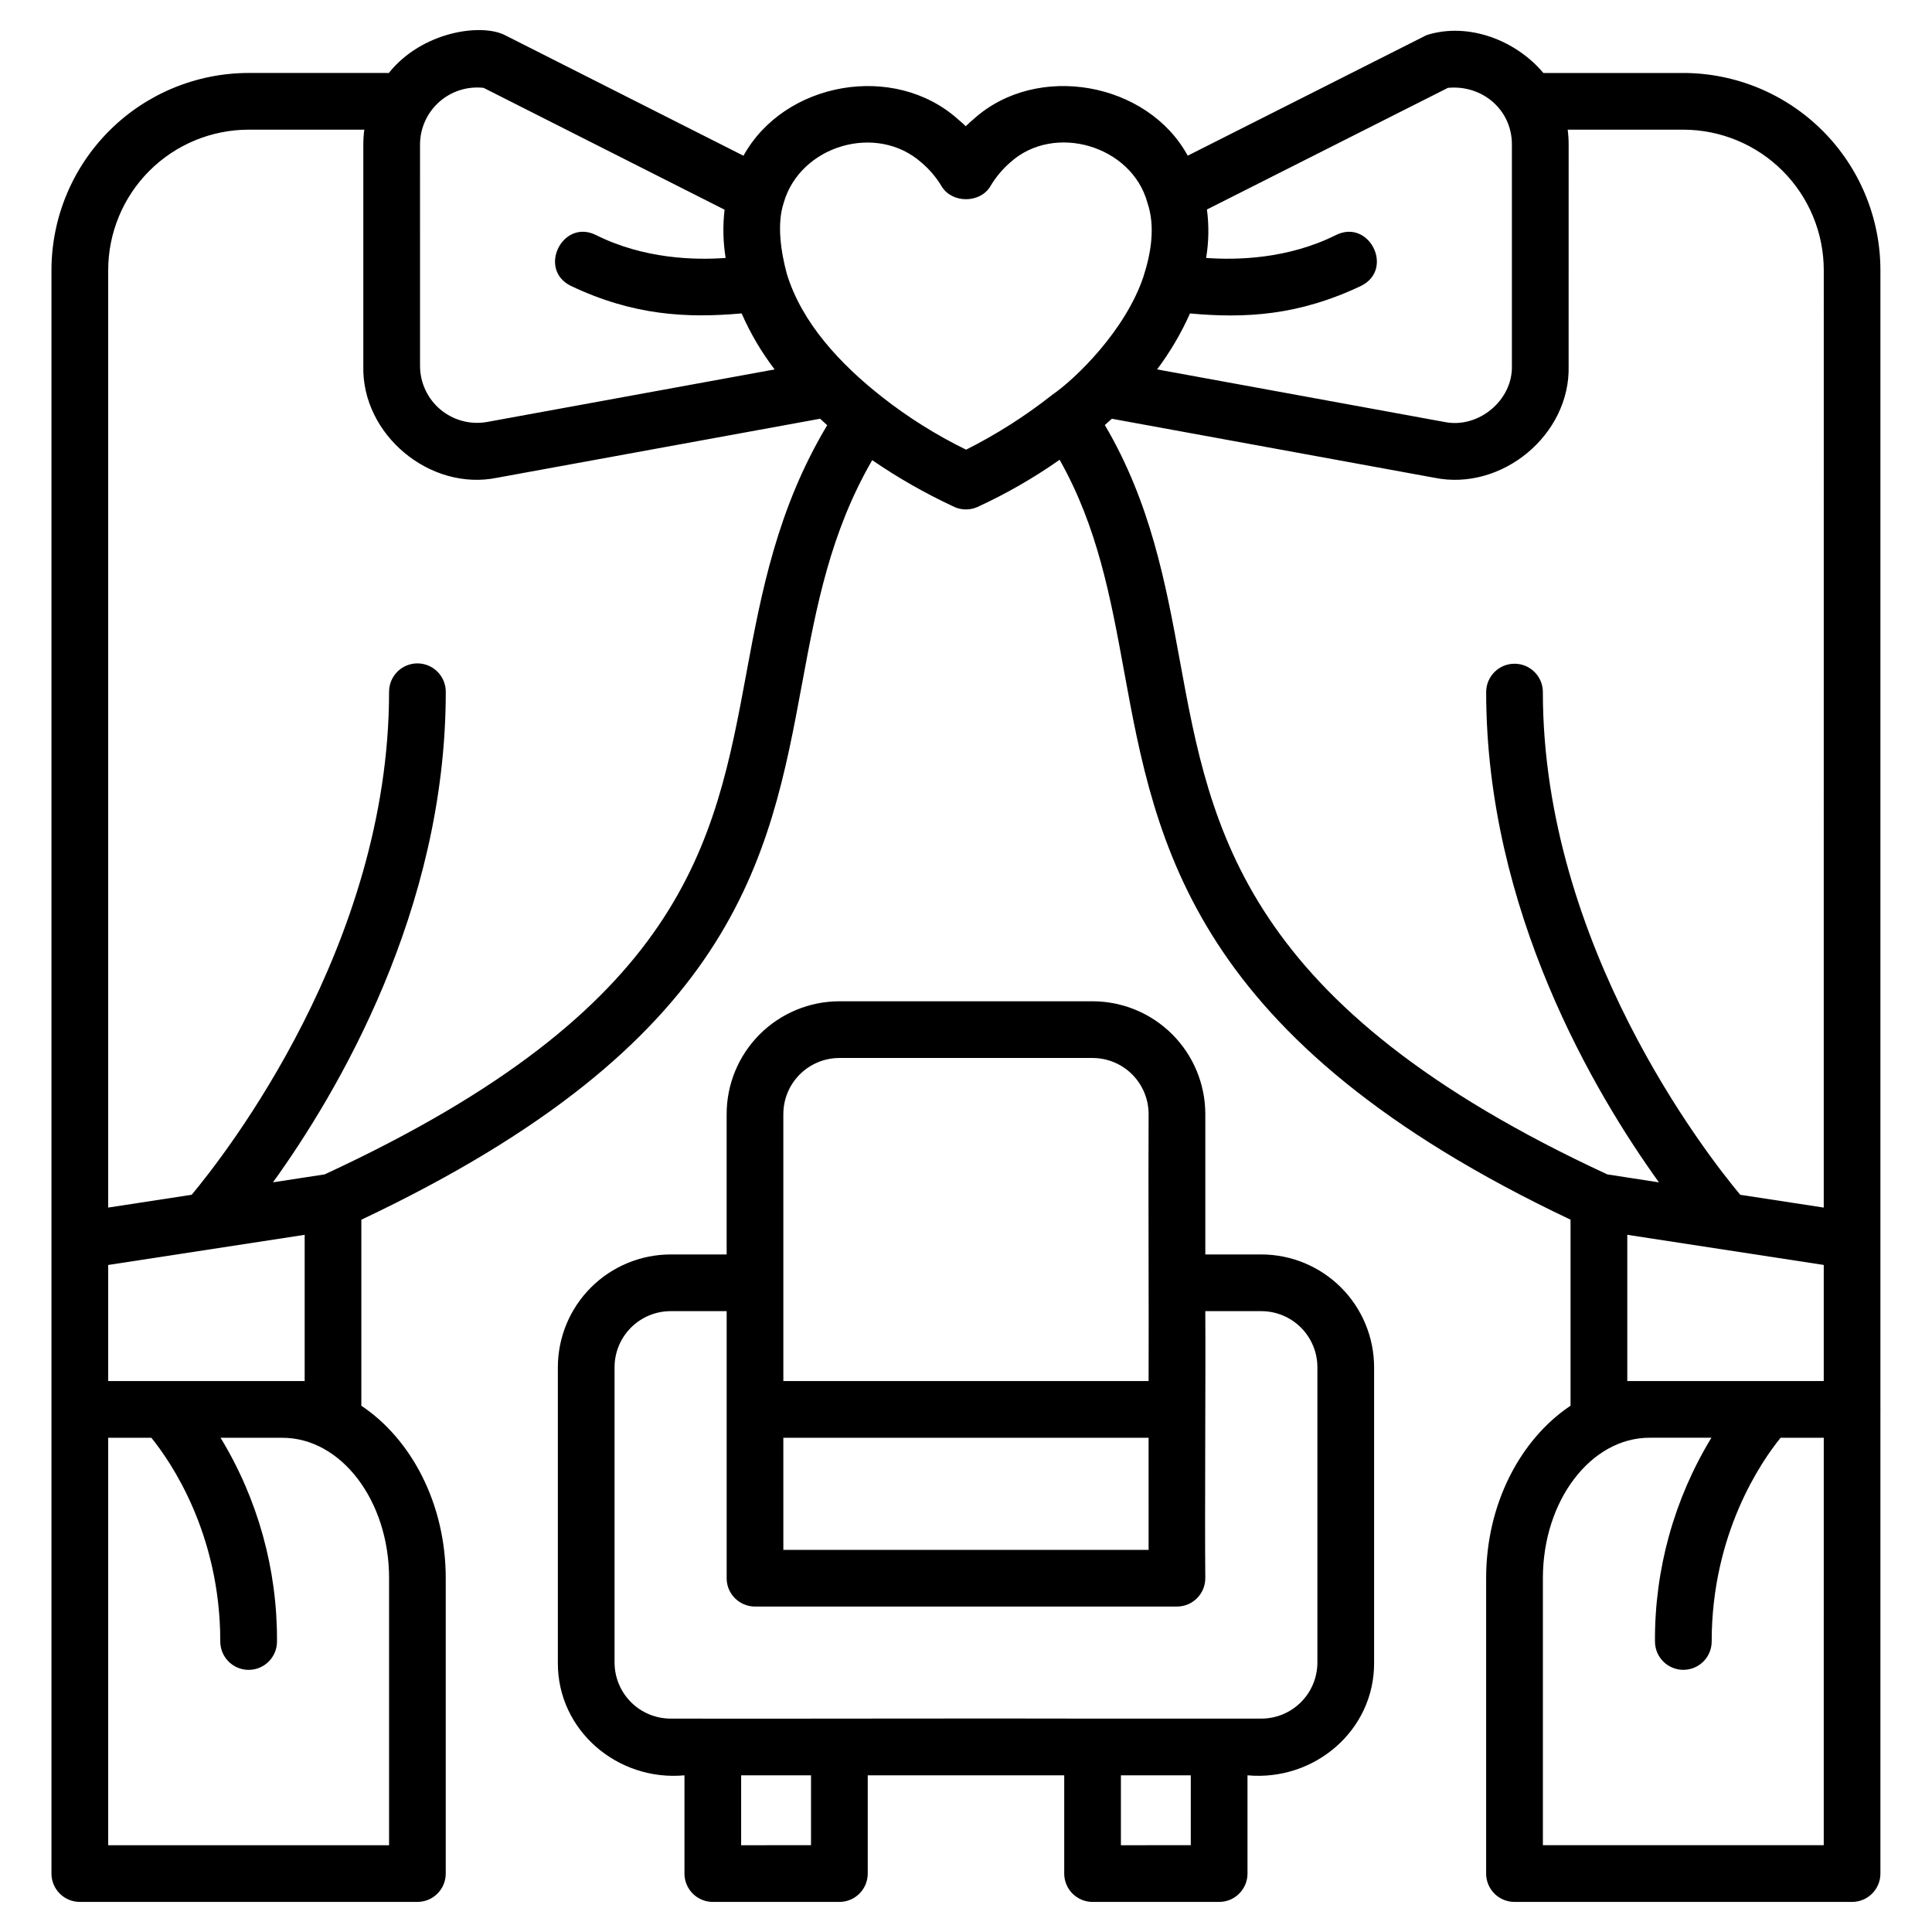 <?xml version="1.0" encoding="UTF-8"?>
<!-- Uploaded to: ICON Repo, www.svgrepo.com, Generator: ICON Repo Mixer Tools -->
<svg fill="#000000" width="800px" height="800px" version="1.1" viewBox="144 144 512 512" xmlns="http://www.w3.org/2000/svg">
 <g>
  <path d="m590.09 163.34h-37.086c-7.207-8.621-19.84-13.562-30.934-10.039l-63.312 31.957c-10.609-19.473-39.855-24.84-56.645-9.777-0.742 0.617-1.469 1.277-2.176 1.973-0.656-0.629-1.328-1.234-2.016-1.809-16.945-15.211-46.039-10.008-56.891 9.629l-63.238-31.973c-6.297-3.18-21.949-0.969-30.75 10.039l-37.156-0.004c-13.852 0.016-27.133 5.523-36.926 15.32-9.797 9.793-15.305 23.074-15.32 36.926v424.93c0 1.992 0.793 3.906 2.203 5.316 1.406 1.406 3.32 2.199 5.312 2.199h89.461c4.148 0 7.512-3.363 7.512-7.512v-78.281c0-19.648-9.047-36.781-22.367-45.703v-49.293c99.086-46.883 108.14-95.348 116.83-142.24 3.789-20.43 7.453-39.84 18.555-59.059v0.004c6.746 4.629 13.859 8.699 21.27 12.164 2.019 1.09 4.422 1.195 6.527 0.293 7.656-3.512 14.973-7.711 21.867-12.555 10.047 17.777 13.5 36.434 17.09 56.062 8.395 45.879 17.957 97.785 118.31 145.32v49.301c-13.32 8.914-22.367 26.055-22.367 45.703v78.277l-0.004 0.004c0 1.996 0.793 3.906 2.203 5.316 1.41 1.41 3.32 2.199 5.312 2.199 22.293-0.016 67.172 0.012 89.461 0 4.152 0 7.516-3.363 7.516-7.512v-122.85c0.031-0.094 0.031-0.191 0-0.281-0.012-22.387 0.008-272.12 0-301.8-0.016-13.852-5.523-27.133-15.316-36.926-9.797-9.797-23.074-15.305-36.926-15.32zm-130.73 63.727c14.645 1.336 28.77 0.586 45.418-7.344 8.762-4.43 2.098-17.797-6.723-13.441-12.742 6.375-26.324 6.672-34.422 6.074l0.004 0.004c0.707-4.246 0.781-8.574 0.211-12.84l63.871-32.238c9.094-0.863 16.949 5.793 16.949 14.98v58.703c0.23 9.16-8.91 16.676-17.836 14.867l-76.188-13.938c3.449-4.602 6.371-9.574 8.715-14.828zm-204.05-44.809c0.023-4.301 1.871-8.391 5.086-11.246 3.215-2.856 7.492-4.211 11.766-3.727l63.855 32.285c-0.496 4.258-0.402 8.559 0.281 12.789-8.102 0.598-21.648 0.289-34.379-6.078-8.816-4.356-15.488 9.012-6.723 13.441 16.582 7.898 30.73 8.637 45.344 7.336h0.004c2.305 5.281 5.242 10.266 8.746 14.844l-76.188 13.922c-4.402 0.789-8.93-0.41-12.363-3.277-3.434-2.867-5.422-7.109-5.426-11.582zm-82.637 296.97 52.066-7.988v38.754h-52.066zm74.434 83.016v70.762h-74.434v-107.98h11.438c5.039 6.219 18.266 25.273 18.266 53.988 0 4.152 3.367 7.516 7.516 7.516 4.148 0 7.512-3.363 7.512-7.516 0.117-19.035-5.059-37.727-14.953-53.988h16.383c15.59 0 28.277 16.695 28.277 37.215zm94.719-239.98c-8.469 45.684-16.496 88.848-111.79 132.96l-13.691 2.102c16.977-23.57 45.789-72.031 45.789-129.92 0.023-2.008-0.758-3.941-2.168-5.371-1.414-1.426-3.336-2.231-5.344-2.231-2.008 0-3.934 0.805-5.344 2.231-1.41 1.43-2.191 3.363-2.172 5.371 0 67.148-43.469 122.63-52.309 133.22l-22.129 3.391 0.004-248.44c0.012-9.867 3.938-19.328 10.914-26.305 6.977-6.977 16.438-10.898 26.305-10.91h30.656c-0.172 1.289-0.262 2.59-0.262 3.891v58.707c-0.473 18.215 17.672 33.301 35.453 29.648l85.605-15.641c0.59 0.555 1.203 1.117 1.875 1.715-13.211 22.066-17.422 44.156-21.395 65.574zm80.945-73.574c-0.004 0-0.008 0.012-0.016 0.016h0.004c-7.074 5.57-14.691 10.418-22.73 14.465-7.922-3.875-15.414-8.574-22.348-14.023-0.008-0.008-0.012-0.016-0.02-0.023-10.988-8.641-21.219-19.602-25.156-32.602-1.543-5.742-2.688-13.145-0.812-18.789 4.379-15.238 24.699-21.207 36.562-10.598v-0.004c2.102 1.793 3.898 3.922 5.316 6.293 2.731 4.488 10.117 4.496 12.848 0 1.43-2.43 3.25-4.609 5.383-6.453 11.691-10.465 32.141-4.312 36.258 10.699 2.164 6.289 0.992 13.422-1.066 19.715v0.012c-4.742 14.082-17.77 26.863-24.223 31.293zm204.54 384.31h-74.43v-70.766c0-20.523 12.68-37.219 28.27-37.219h16.387v0.004c-9.891 16.262-15.07 34.953-14.953 53.988 0 4.152 3.363 7.516 7.512 7.516 4.152 0 7.516-3.363 7.516-7.516 0-28.734 13.238-47.793 18.262-53.988h11.441zm0-123.01h-52.062v-38.754l52.066 7.988zm0-45.969-22.129-3.391c-8.84-10.59-52.309-66.078-52.309-133.22h0.004c0-4.152-3.363-7.516-7.512-7.516-4.148 0-7.516 3.363-7.516 7.516 0 57.891 28.812 106.35 45.789 129.93l-13.684-2.117c-96.531-44.703-105.05-91.125-113.26-136.02-3.777-20.676-7.781-41.992-19.902-62.566 0.613-0.543 1.25-1.094 1.859-1.664l85.512 15.641c17.809 3.629 36.016-11.383 35.539-29.652l0.004-58.707c0-1.301-0.086-2.602-0.254-3.891h30.648c9.867 0.012 19.328 3.934 26.305 10.91 6.977 6.977 10.902 16.438 10.914 26.305z"/>
  <path d="m433.54 409.35h-67.098c-7.922 0.012-15.516 3.16-21.117 8.762-5.602 5.602-8.75 13.199-8.758 21.121v37.211h-14.848c-7.922 0.008-15.516 3.16-21.121 8.762-5.602 5.602-8.75 13.199-8.762 21.121v78.277c-0.105 18.02 15.875 31.508 33.551 29.875v26.035c0 1.992 0.789 3.902 2.199 5.312 1.406 1.41 3.316 2.203 5.312 2.203h33.547-0.004c4.148 0 7.512-3.363 7.516-7.512v-26.039h52.07v26.035c0 1.992 0.789 3.906 2.199 5.312 1.41 1.41 3.32 2.203 5.312 2.203h33.547c4.148 0 7.512-3.363 7.512-7.512v-26.039c17.676 1.621 33.656-11.844 33.551-29.875v-78.277c-0.012-7.922-3.16-15.52-8.762-21.121-5.602-5.602-13.199-8.754-21.121-8.762h-14.848v-37.215c-0.012-7.922-3.16-15.516-8.762-21.117-5.602-5.602-13.195-8.75-21.117-8.762zm-81.949 29.879 0.004 0.004c0.004-3.938 1.566-7.715 4.352-10.5 2.785-2.785 6.559-4.352 10.496-4.356h67.098c3.938 0.004 7.715 1.57 10.496 4.356 2.785 2.785 4.352 6.562 4.356 10.5-0.105 16.387 0.074 54.77 0 70.762h-96.797zm0 85.789h96.797l0.004 29.711h-96.797zm7.336 107.98-18.516 0.004v-18.523h18.52zm100.64 0-18.516 0.004v-18.523h18.52zm18.699-141.53c3.941 0.004 7.715 1.57 10.5 4.356 2.785 2.785 4.352 6.562 4.356 10.5v78.277-0.004c-0.004 3.938-1.57 7.715-4.356 10.5-2.785 2.781-6.562 4.348-10.5 4.352-7.168-0.016-36.949 0.012-44.727 0-28.289-0.098-84.086 0.07-111.82 0-3.938-0.004-7.715-1.57-10.496-4.352-2.785-2.785-4.352-6.562-4.359-10.5v-78.273c0.004-3.938 1.57-7.715 4.356-10.5 2.785-2.785 6.562-4.352 10.5-4.356h14.852v70.766h-0.004c0 4.152 3.367 7.516 7.516 7.516h111.82c4.148 0 7.512-3.363 7.512-7.516-0.164-16.41 0.117-54.754 0-70.766z"/>
 </g>
</svg>